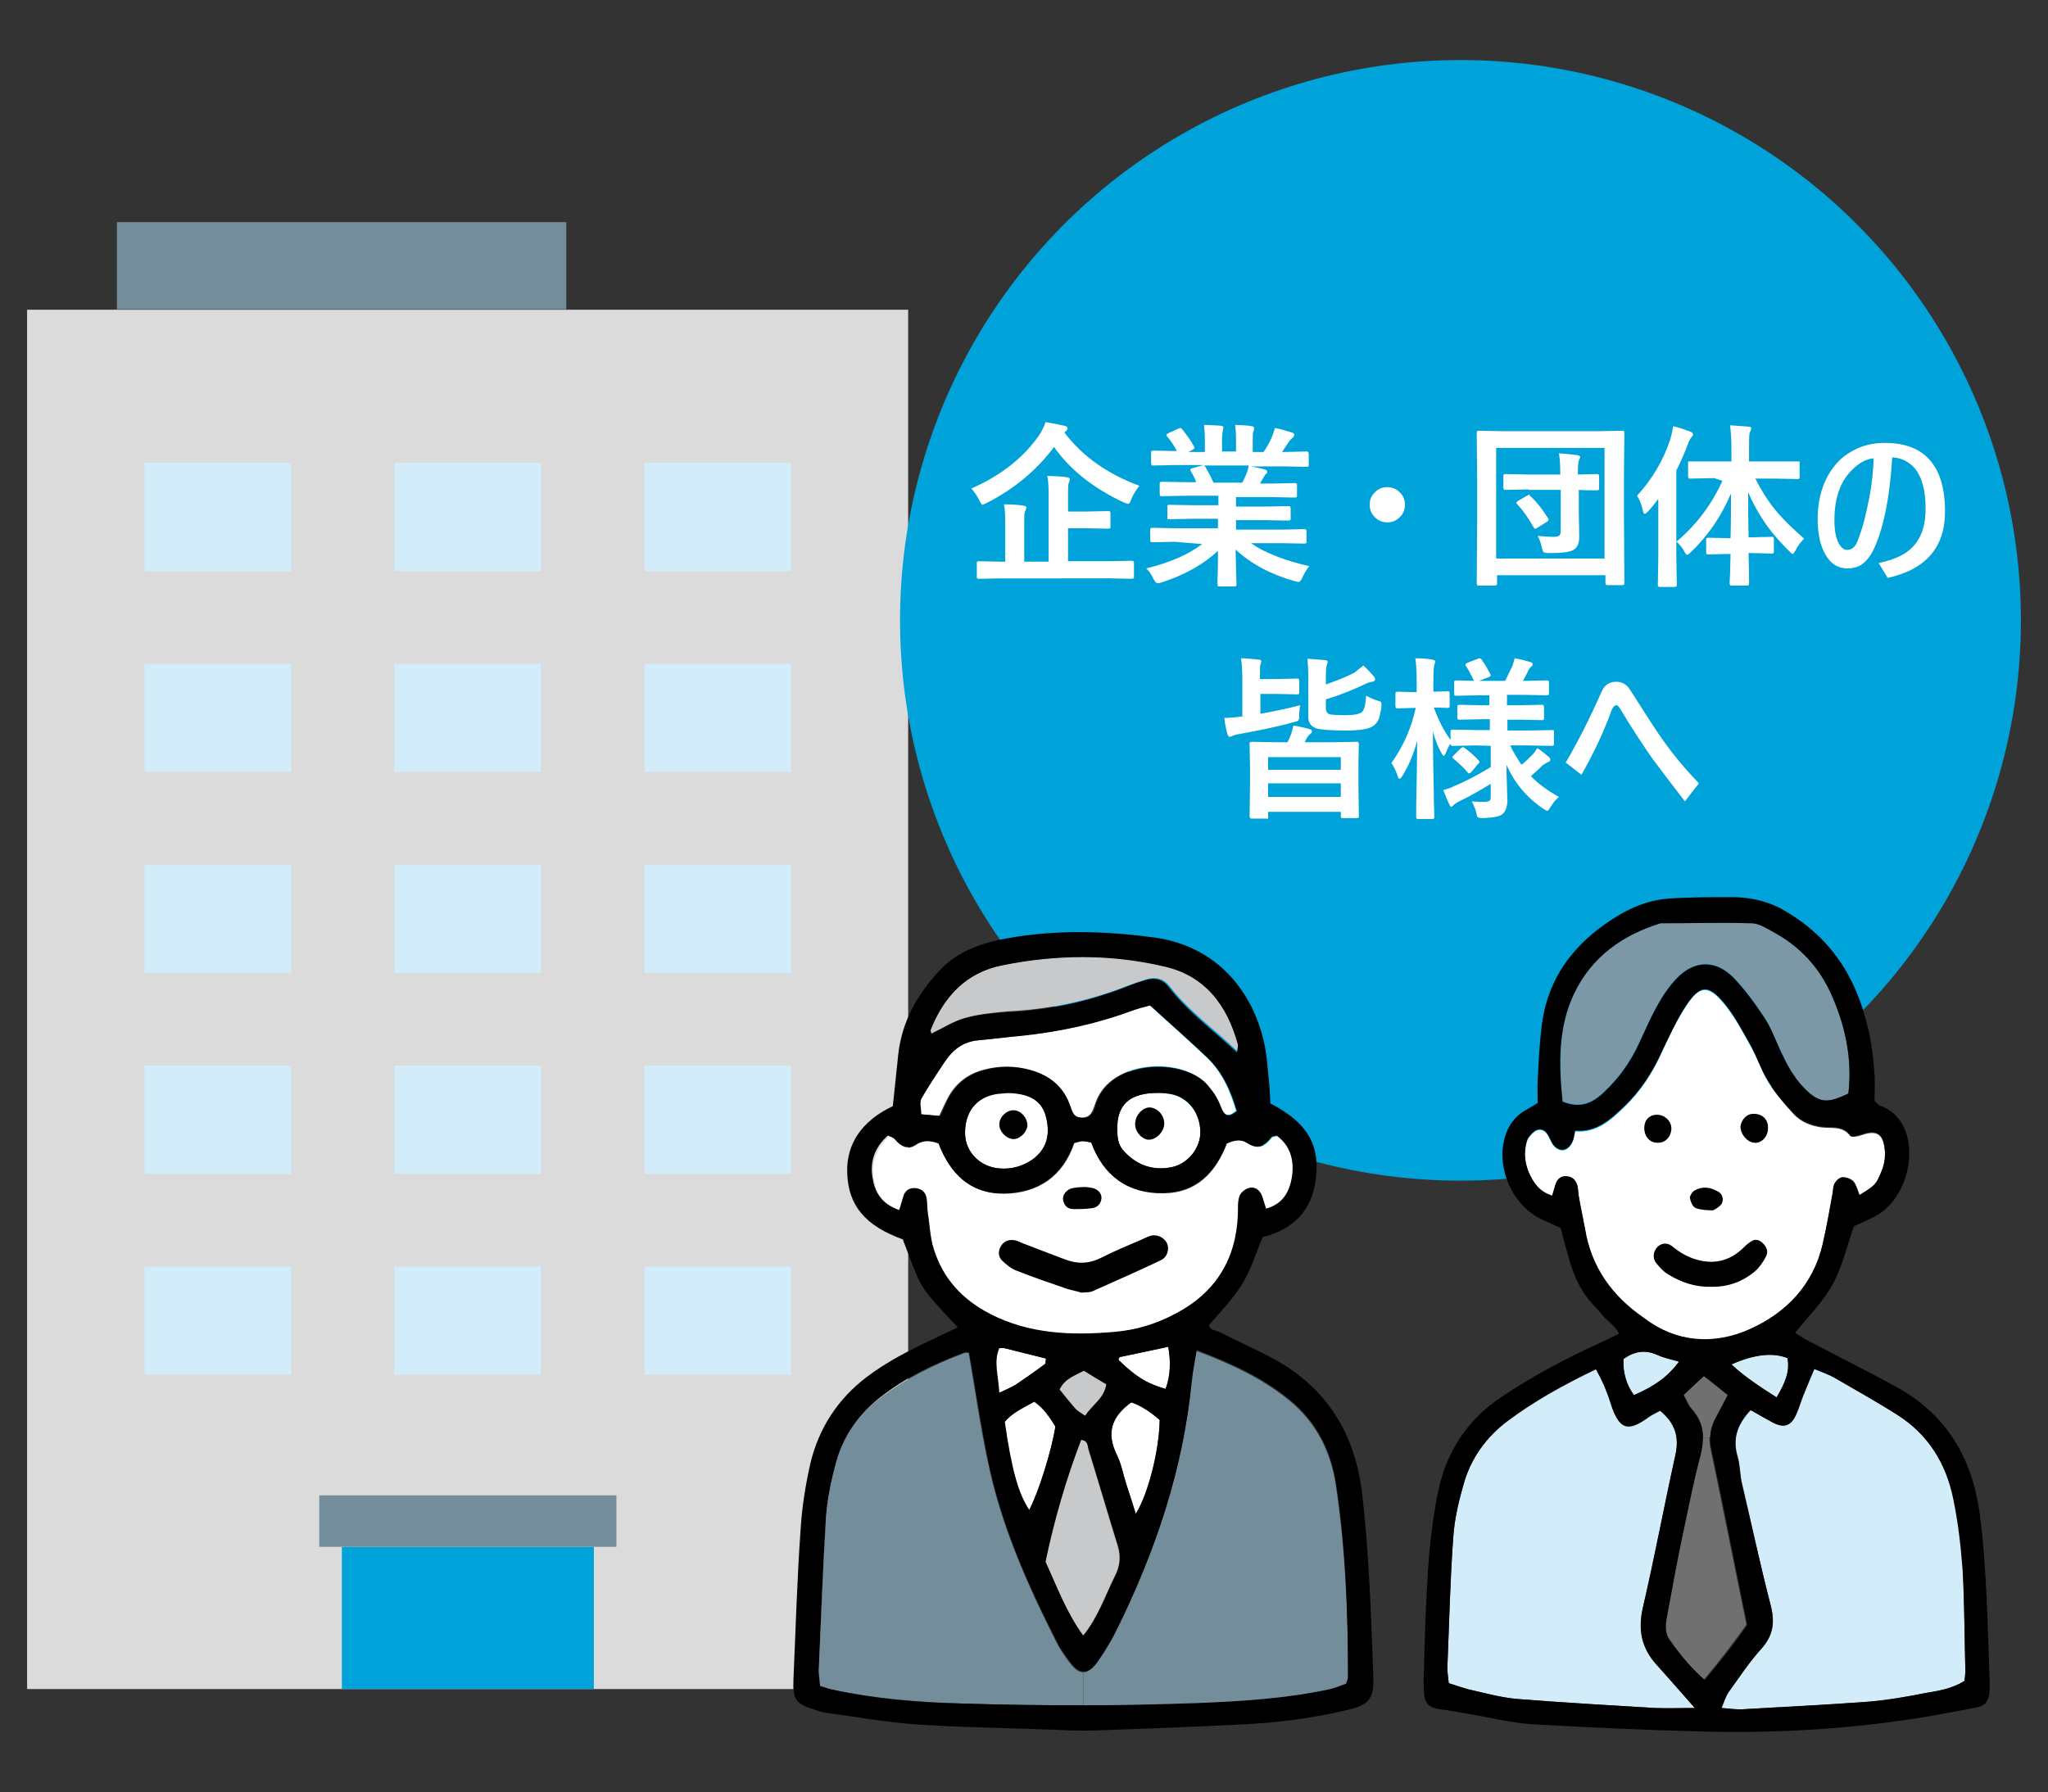 <?xml version="1.0" encoding="utf-8"?>
<!-- Generator: Adobe Illustrator 27.1.1, SVG Export Plug-In . SVG Version: 6.00 Build 0)  -->
<svg version="1.1" id="_レイヤー_2" xmlns="http://www.w3.org/2000/svg" xmlns:xlink="http://www.w3.org/1999/xlink" x="0px"
	 y="0px" viewBox="0 0 453.5 396.9" style="enable-background:new 0 0 453.5 396.9;" xml:space="preserve">
<rect x="0" y="0" width="453.5" height="396.9" fill="#333333" stroke="none"/>
<style type="text/css">
	.st0{fill:#DBDBDB;}
	.st1{fill:#00A3D9;}
	.st2{fill:#D2ECFA;}
	.st3{fill:#748D9B;}
	.st4{fill:#FFFFFF;}
	.st5{fill:#7C98A6;}
	.st6{fill:#717071;}
	.st7{fill:#C8C9CA;}
</style>
<g id="_レイヤー_2-2">
	<g>
		<g>
			<rect x="6" y="68.6" class="st0" width="195.1" height="305.5"/>
			<rect x="75.7" y="342.6" class="st1" width="55.8" height="31.5"/>
			<g>
				<rect x="32" y="191.5" class="st2" width="32.5" height="24"/>
				<rect x="87.3" y="191.5" class="st2" width="32.5" height="24"/>
				<rect x="142.7" y="191.5" class="st2" width="32.5" height="24"/>
				<rect x="32" y="236" class="st2" width="32.5" height="24"/>
				<rect x="87.3" y="236" class="st2" width="32.5" height="24"/>
				<rect x="142.7" y="236" class="st2" width="32.5" height="24"/>
				<rect x="32" y="102.5" class="st2" width="32.5" height="24"/>
				<rect x="87.3" y="102.5" class="st2" width="32.5" height="24"/>
				<rect x="142.7" y="102.5" class="st2" width="32.5" height="24"/>
				<rect x="32" y="147" class="st2" width="32.5" height="24"/>
				<rect x="87.3" y="147" class="st2" width="32.5" height="24"/>
				<rect x="142.7" y="147" class="st2" width="32.5" height="24"/>
				<rect x="32" y="280.5" class="st2" width="32.5" height="24"/>
				<rect x="87.3" y="280.5" class="st2" width="32.5" height="24"/>
				<rect x="142.7" y="280.5" class="st2" width="32.5" height="24"/>
			</g>
			<rect x="70.7" y="331.2" class="st3" width="65.8" height="11.4"/>
			<rect x="25.9" y="49.2" class="st3" width="99.5" height="19.3"/>
		</g>
		<g>
			<circle class="st1" cx="323.4" cy="137.4" r="124.1"/>
			<g>
				<path class="st4" d="M252.3,107.6c-0.8,1-1.4,2-1.8,3c-0.2,0.7-0.5,1-0.7,1c-0.1,0-0.4-0.1-0.9-0.3c-6.7-3.1-11.9-7.2-15.5-12.3
					c-3.8,5.1-8.8,9.3-14.9,12.4c-0.5,0.2-0.8,0.4-0.9,0.4c-0.2,0-0.4-0.3-0.7-0.9c-0.5-1-1.1-1.9-1.8-2.7c6.6-2.9,11.6-6.9,15-11.8
					c0.6-0.9,1.1-1.9,1.4-2.9c0.9,0.1,2.3,0.4,4.2,0.8c0.5,0.1,0.7,0.3,0.7,0.6c0,0.2-0.1,0.4-0.4,0.6l-0.3,0.3
					C239.7,101.1,245.3,105,252.3,107.6L252.3,107.6z M221.6,128.1l-4.9,0.1c-0.3,0-0.4-0.1-0.4-0.4v-3.1c0-0.3,0.1-0.4,0.4-0.4
					l4.9,0.1h1v-8.5c0-2-0.1-3.4-0.3-4.2c1.7,0,3.2,0.1,4.4,0.3c0.4,0.1,0.6,0.2,0.6,0.4c0,0.1-0.1,0.4-0.3,0.8
					c-0.2,0.4-0.2,1.3-0.2,2.8v8.4h5.4v-14.8c0-2-0.1-3.4-0.3-4.2c1.8,0.1,3.2,0.1,4.4,0.3c0.4,0.1,0.6,0.2,0.6,0.4
					c0,0.2-0.1,0.5-0.2,0.8c-0.2,0.3-0.2,1.2-0.2,2.8v3.6h3.9l5-0.1c0.2,0,0.3,0,0.4,0.1c0,0.1,0.1,0.2,0.1,0.4v3
					c0,0.2,0,0.3-0.1,0.3s-0.2,0.1-0.4,0.1l-5-0.1h-3.9v7.3h9.2l4.9-0.1c0.2,0,0.3,0,0.4,0.1c0,0.1,0.1,0.2,0.1,0.4v3.1
					c0,0.2-0.1,0.4-0.4,0.4l-4.9-0.1L221.6,128.1L221.6,128.1z"/>
				<path class="st4" d="M260.1,120l-4.9,0.1c-0.2,0-0.4,0-0.4-0.1c0-0.1-0.1-0.2-0.1-0.3v-2.3c0-0.2,0-0.3,0.1-0.4
					c0.1,0,0.2-0.1,0.4-0.1l4.9,0.1h9.6v-2.1h-5.5l-5.4,0.1c-0.2,0-0.3,0-0.3-0.1c0,0,0-0.2,0-0.4v-2.2c0-0.2,0-0.4,0.1-0.4
					c0,0,0.1-0.1,0.3-0.1l5.4,0.1h5.5v-2.1h-7.3l-5.2,0.1c-0.2,0-0.4,0-0.4-0.1c0,0-0.1-0.1-0.1-0.3v-2.3c0-0.2,0-0.3,0.1-0.4
					c0,0,0.2-0.1,0.4-0.1l5.2,0.1h2.4c-0.4-1-0.8-1.8-1.2-2.4c-0.1-0.2-0.1-0.3-0.1-0.4c0-0.1,0.1-0.2,0.4-0.3l2.5-0.7h-6.2
					l-4.9,0.1c-0.2,0-0.4,0-0.4-0.1c0-0.1-0.1-0.2-0.1-0.3v-2.4c0-0.2,0-0.4,0.1-0.4c0.1,0,0.2-0.1,0.4-0.1l4.9,0.1h0.3
					c-0.5-1-1.2-2.1-2.2-3.3c-0.1-0.1-0.1-0.2-0.1-0.3c0-0.1,0.1-0.2,0.5-0.4l2.2-1c0.2-0.1,0.3-0.1,0.4-0.1c0.1,0,0.2,0.1,0.4,0.3
					c1.1,1.4,2,2.6,2.6,3.8c0.1,0.1,0.1,0.2,0.1,0.3c0,0.1-0.1,0.2-0.4,0.4l-0.9,0.5h3.6v-2.6c0-1.5-0.1-2.7-0.2-3.4
					c1.6,0.1,2.8,0.1,3.8,0.2c0.3,0,0.5,0.2,0.5,0.3c0,0.1,0,0.3-0.1,0.7c-0.1,0.4-0.2,1.1-0.2,2.1v2.6h3.1v-2.5
					c0-1.6-0.1-2.7-0.2-3.4c1.6,0.1,2.9,0.1,3.7,0.3c0.3,0,0.5,0.2,0.5,0.4c0,0.1,0,0.3-0.1,0.6c-0.2,0.4-0.2,1.1-0.2,2.1v2.6h2.4
					c0.7-1,1.3-2.1,1.8-3.2c0.3-0.7,0.5-1.4,0.7-2.1c1.2,0.2,2.5,0.6,3.8,1c0.3,0.1,0.5,0.3,0.5,0.5c0,0.2-0.1,0.4-0.4,0.7
					c-0.2,0.2-0.5,0.4-0.7,0.7c-0.3,0.5-0.9,1.3-1.6,2.4h0.5l4.9-0.1c0.2,0,0.3,0,0.4,0.1c0,0.1,0.1,0.2,0.1,0.4v2.4
					c0,0.2,0,0.3-0.1,0.4s-0.2,0.1-0.3,0.1l-4.9-0.1H277c1.1,0.2,2.1,0.4,3.1,0.7c0.3,0.1,0.5,0.2,0.5,0.5c0,0.2-0.1,0.4-0.4,0.6
					c-0.1,0.1-0.2,0.3-0.5,0.8l-0.7,1.2h2.5l5.2-0.1c0.2,0,0.3,0,0.4,0.1s0.1,0.2,0.1,0.4v2.3c0,0.2-0.1,0.4-0.4,0.4l-5.2-0.1h-7.9
					v2.1h6.2l5.4-0.1c0.2,0,0.3,0,0.4,0.1c0,0.1,0.1,0.2,0.1,0.4v2.2c0,0.2,0,0.3-0.1,0.4c0,0-0.2,0.1-0.4,0.1l-5.4-0.1h-6.2v2.1
					h10.2l4.9-0.1c0.2,0,0.3,0,0.4,0.1c0,0.1,0.1,0.2,0.1,0.4v2.3c0,0.2,0,0.3-0.1,0.3c0,0-0.2,0.1-0.4,0.1l-4.9-0.1h-6.9
					c3,2.1,7.3,3.8,12.9,5.1c-0.6,0.8-1.1,1.6-1.5,2.5c-0.3,0.7-0.6,1-0.9,1c-0.1,0-0.4-0.1-0.9-0.2c-5.2-1.5-9.6-3.8-13-7l0.2,7.7
					c0,0.2,0,0.3-0.1,0.4c0,0-0.2,0.1-0.3,0.1H270c-0.3,0-0.4-0.1-0.4-0.4c0-0.1,0-0.5,0-1.2c0.1-2.1,0.1-4.2,0.1-6.3
					c-3.1,2.9-7.2,5.3-12.5,7c-0.4,0.1-0.7,0.2-0.9,0.2c-0.2,0-0.5-0.3-0.9-1c-0.5-1.1-1-1.8-1.6-2.3c5.3-1.3,9.4-3.1,12.4-5.4
					L260.1,120L260.1,120z M276.1,104.7c0.1-0.3,0.3-0.8,0.4-1.6h-9.9c0.1,0,0.2,0.1,0.3,0.3c0.7,1.2,1.3,2.3,1.8,3.5h6.4
					C275.4,106.3,275.8,105.5,276.1,104.7L276.1,104.7z"/>
				<path class="st4" d="M307.2,107.9c1.1,0,2.1,0.4,2.9,1.3c0.7,0.7,1,1.6,1,2.6c0,1.1-0.4,2.1-1.3,2.9c-0.8,0.7-1.6,1-2.6,1
					c-1.1,0-2.1-0.4-2.9-1.3c-0.7-0.8-1-1.6-1-2.6c0-1.2,0.4-2.1,1.3-2.9C305.3,108.2,306.2,107.9,307.2,107.9L307.2,107.9z"/>
				<path class="st4" d="M330.9,129.7h-3.4c-0.2,0-0.3,0-0.4-0.1c0,0-0.1-0.2-0.1-0.4l0.1-14.9v-7.7l-0.1-10.7c0-0.2,0-0.3,0.1-0.4
					s0.2-0.1,0.4-0.1l5.2,0.1H354l5.2-0.1c0.2,0,0.3,0,0.4,0.1c0,0.1,0.1,0.2,0.1,0.4l-0.1,9.3v9l0.1,14.9c0,0.2,0,0.3-0.1,0.4
					c0,0-0.2,0.1-0.3,0.1h-3.3c-0.2,0-0.3,0-0.4-0.1c0,0-0.1-0.2-0.1-0.3v-1.8h-24v1.8c0,0.2,0,0.3-0.1,0.4
					C331.2,129.6,331.1,129.7,330.9,129.7L330.9,129.7z M331.3,99.2v24.5h24V99.2H331.3z M338.5,108.4l-5.1,0.1
					c-0.2,0-0.3,0-0.4-0.1c0-0.1-0.1-0.2-0.1-0.3v-2.6c0-0.2,0-0.3,0.1-0.4c0,0,0.1-0.1,0.3-0.1l5.1,0.1h7.1v-0.3
					c0-1.9-0.1-3.3-0.3-4.4c1.2,0.1,2.6,0.2,4,0.4c0.4,0.1,0.7,0.2,0.7,0.4c0,0.2-0.1,0.4-0.3,0.8c-0.1,0.4-0.2,1.2-0.2,2.6v0.5
					l4.2-0.1c0.2,0,0.3,0,0.4,0.1c0,0.1,0.1,0.2,0.1,0.4v2.6c0,0.2,0,0.3-0.1,0.4c0,0-0.1,0.1-0.3,0.1c0,0-0.2,0-0.5,0
					c-1.1,0-2.3,0-3.6-0.1v4.9l0.1,5.5c0,1.4-0.4,2.4-1.3,2.9c-0.8,0.5-2.6,0.7-5.4,0.7c-0.7,0-1-0.1-1.2-0.2
					c-0.1-0.1-0.2-0.4-0.4-1c-0.2-1.1-0.5-1.9-0.9-2.6c1.2,0.1,2.4,0.2,3.6,0.2c0.6,0,1-0.1,1.2-0.3c0.2-0.2,0.3-0.5,0.3-0.9v-9.2
					H338.5L338.5,108.4z M338.9,109.9c1.3,1.2,2.6,2.8,3.9,4.9c0.1,0.1,0.1,0.2,0.1,0.3c0,0.2-0.1,0.3-0.4,0.5l-2.1,1.3
					c-0.2,0.2-0.4,0.2-0.5,0.2s-0.2-0.1-0.3-0.3c-1.1-2-2.3-3.7-3.7-5.2c-0.1-0.1-0.1-0.2-0.1-0.3c0-0.1,0.1-0.2,0.4-0.4l2.1-1.2
					c0.2-0.1,0.4-0.2,0.5-0.2C338.6,109.7,338.7,109.8,338.9,109.9L338.9,109.9z"/>
				<path class="st4" d="M379.6,105.9l-5.3,0.1c-0.2,0-0.3,0-0.4-0.1c0-0.1-0.1-0.2-0.1-0.3v-3c0-0.2,0-0.4,0.1-0.4c0,0,0.1,0,0.3,0
					l5.3,0h3.9v-2.5c0-2.1-0.1-4-0.3-5.5c1.6,0.1,3,0.2,4.1,0.3c0.4,0,0.6,0.1,0.6,0.4c0,0.1-0.1,0.4-0.3,0.8
					c-0.2,0.4-0.2,1.7-0.2,3.9v2.6h5.5l5.4,0c0.2,0,0.3,0,0.3,0.1c0,0.1,0,0.2,0,0.4v3c0,0.3-0.1,0.4-0.4,0.4l-5.4-0.1h-4
					c1.4,2.8,3,5.3,4.8,7.4c1.6,1.9,3.6,3.8,6,5.9c-0.8,0.8-1.5,1.7-1.9,2.6c-0.3,0.5-0.5,0.8-0.6,0.8c-0.1,0-0.4-0.2-0.8-0.6
					c-2.3-2.3-4.2-4.5-5.7-6.8c-1.2-1.8-2.4-3.9-3.4-6.3c0,2.6,0,5.9,0.1,10h0.9l4.2-0.1c0.2,0,0.3,0,0.4,0.1c0,0.1,0.1,0.2,0.1,0.3
					v2.8c0,0.2,0,0.3-0.1,0.4c0,0.1-0.2,0.1-0.4,0.1l-4.2-0.1h-0.9c0,1.5,0.1,3.1,0.1,4.8c0,1.2,0,1.8,0,1.9c0,0.2,0,0.3-0.1,0.4
					c0,0-0.2,0.1-0.4,0.1h-3.3c-0.2,0-0.4,0-0.4-0.1c0-0.1-0.1-0.2-0.1-0.3c0-0.1,0-0.9,0.1-2.3c0-1.6,0.1-3,0.1-4.3h-0.7l-4.2,0.1
					c-0.2,0-0.3,0-0.4-0.1c0-0.1-0.1-0.2-0.1-0.4v-2.8c0-0.2,0-0.3,0.1-0.3c0,0,0.2-0.1,0.4-0.1l4.2,0.1h0.7c0.1-3,0.1-6.3,0.1-9.9
					c-2.2,5.2-5.2,9.5-8.9,13c-0.4,0.4-0.7,0.6-0.8,0.6c-0.1,0-0.4-0.2-0.6-0.7c-0.4-0.8-1-1.5-1.8-2.3v3.7l0.1,5.9
					c0,0.2,0,0.3-0.1,0.4c0,0-0.2,0.1-0.4,0.1h-3.3c-0.2,0-0.4-0.1-0.4-0.4l0.1-5.9v-8.8c0-1.9,0-3.3,0-4.4c-1,1.3-1.7,2.2-2.3,2.8
					c-0.3,0.3-0.5,0.5-0.7,0.5c-0.2,0-0.3-0.2-0.4-0.7c-0.3-1.3-0.7-2.4-1.3-3.3c3.4-3.7,5.9-8,7.4-12.6c0.3-1.1,0.5-2.1,0.6-2.8
					c1.4,0.3,2.7,0.8,3.8,1.2c0.4,0.2,0.6,0.4,0.6,0.6c0,0.2-0.1,0.4-0.4,0.7c-0.2,0.2-0.5,0.8-0.8,1.6c-0.8,2.2-1.7,4.1-2.5,5.7
					v15.8c4.4-3.7,7.8-8.2,10.2-13.5L379.6,105.9L379.6,105.9z"/>
				<path class="st4" d="M419,101.3c-0.5,8.5-1.8,15.1-3.8,19.7c-0.8,1.9-1.8,3.2-2.9,4c-0.9,0.6-2,0.9-3.2,0.9
					c-2.1,0-3.7-1-4.9-3.1c-1.1-1.9-1.7-4.5-1.7-7.8c0-5.2,1.5-9.4,4.4-12.6c1.3-1.4,3-2.5,4.9-3.3c1.8-0.7,3.6-1,5.6-1
					c8.8,0,13.3,5.1,13.3,15.2c0,7.9-4.2,12.8-12.7,14.7l-2-3.3c4-0.8,6.8-2.3,8.4-4.6c1.3-1.8,2-4.3,2-7.4c0-4.1-0.8-7.1-2.5-9.1
					C422.6,102.2,421,101.4,419,101.3L419,101.3z M414.9,101.5c-2.1,0.2-4,1.5-5.8,3.7c-1.9,2.4-2.9,5.8-2.9,9.9
					c0,2.3,0.3,4.1,1,5.3c0.5,0.9,1.1,1.4,1.8,1.4c0.6,0,1.1-0.2,1.5-0.6s0.8-1.1,1.1-2.1c0.9-2.3,1.6-5.2,2.3-8.7
					C414.5,107.3,414.8,104.4,414.9,101.5L414.9,101.5z"/>
				<path class="st4" d="M287.9,156.2c-0.1,0.6-0.2,1.2-0.2,2.1v0.5c0,0.4-0.1,0.6-0.2,0.8c-0.1,0.1-0.4,0.2-0.9,0.3
					c-3.8,1.1-7.9,1.9-12.3,2.7c-0.7,0.1-1.2,0.3-1.4,0.4c-0.2,0.1-0.5,0.2-0.6,0.2c-0.2,0-0.4-0.2-0.5-0.6
					c-0.2-0.7-0.5-1.9-0.7-3.6c1.1,0,2.4-0.1,3.7-0.3l0.3,0v-8.1c0-1.9-0.1-3.5-0.3-4.8c0.9,0,2.2,0.1,4,0.3c0.4,0,0.5,0.2,0.5,0.4
					c0,0.1-0.1,0.4-0.2,0.7c-0.1,0.2-0.1,1.1-0.1,2.8v0.4h3.8l4.4-0.1c0.2,0,0.3,0,0.4,0.1c0,0.1,0.1,0.2,0.1,0.3v2.6
					c0,0.2,0,0.3-0.1,0.4c0,0-0.1,0.1-0.3,0.1l-4.4-0.1h-3.8v4.4C281.3,157.7,284.4,157.1,287.9,156.2L287.9,156.2z M280.3,181.3
					h-3.1c-0.2,0-0.3,0-0.4-0.1c0-0.1-0.1-0.2-0.1-0.4l0.1-7.3v-3.7l-0.1-5c0-0.2,0-0.4,0.1-0.4c0,0,0.2-0.1,0.4-0.1l5.4,0.1h2.5
					c0.3-0.6,0.5-1,0.6-1.3c0.3-0.7,0.5-1.5,0.7-2.4c1.8,0.3,3,0.6,3.6,0.8c0.3,0.1,0.5,0.2,0.5,0.5c0,0.2-0.1,0.4-0.4,0.6
					c-0.2,0.1-0.4,0.4-0.7,0.8l-0.5,1h6.1l5.4-0.1c0.2,0,0.3,0,0.4,0.1c0,0.1,0.1,0.2,0.1,0.4l-0.1,4.5v4.2l0.1,7.3
					c0,0.3-0.1,0.4-0.4,0.4h-3.2c-0.3,0-0.4-0.1-0.4-0.4v-1h-16.1v1.2c0,0.2,0,0.3-0.1,0.4C280.6,181.3,280.5,181.3,280.3,181.3
					L280.3,181.3z M280.8,167.7v2.8h16.1v-2.8H280.8z M280.8,176.5h16.1v-3h-16.1V176.5z M301.9,147.4c0.9,0.8,1.6,1.6,2.3,2.4
					c0.2,0.2,0.3,0.5,0.3,0.7c0,0.2-0.2,0.4-0.6,0.5c-0.4,0-1,0.2-1.8,0.6c-3,1.4-5.8,2.5-8.5,3.3v2c0,0.7,0.3,1.1,0.8,1.3
					c0.4,0.1,1.6,0.2,3.5,0.2s3.1-0.2,3.7-0.7c0.5-0.5,0.8-1.6,0.9-3.6c0.8,0.4,1.6,0.8,2.6,1.1c0.4,0.1,0.6,0.2,0.7,0.3
					c0.1,0.1,0.1,0.2,0.1,0.5c0,0.1,0,0.3,0,0.6c-0.2,1.2-0.4,2.2-0.7,2.9c-0.3,0.6-0.7,1-1.3,1.4c-0.9,0.6-2.9,0.9-6,0.9
					c-3.4,0-5.6-0.2-6.5-0.5c-1.1-0.4-1.7-1.3-1.7-2.5v-9.1c0-1.6-0.1-2.9-0.2-3.8c1.5,0.1,2.8,0.2,3.8,0.3c0.5,0,0.7,0.2,0.7,0.4
					c0,0.2-0.1,0.4-0.2,0.7c-0.1,0.3-0.2,1-0.2,2.2v2.1c2.5-0.9,4.6-1.7,6.3-2.6C300.6,148.4,301.3,147.9,301.9,147.4L301.9,147.4z"
					/>
				<path class="st4" d="M327,165.1l-5.3,0.1c-0.2,0-0.3,0-0.4-0.1c0-0.1-0.1-0.2-0.1-0.3v-0.1c-0.5,0.7-0.8,1.4-1,2
					c-0.2,0.5-0.4,0.7-0.5,0.7s-0.3-0.2-0.5-0.6c-0.8-1.4-1.4-2.9-1.9-4.8c0,4.4,0.1,8.9,0.2,13.7c0,1.1,0,2.4,0.1,4
					c0,0.7,0,1.1,0,1.2c0,0.2,0,0.3-0.1,0.4c0,0-0.1,0.1-0.3,0.1h-3.1c-0.2,0-0.3,0-0.4-0.1c0,0-0.1-0.1-0.1-0.3c0,0,0-0.9,0-2.7
					c0.1-5.1,0.2-9.9,0.2-14.2c-0.8,3-1.9,5.6-3.3,7.8c-0.2,0.4-0.5,0.6-0.6,0.6s-0.3-0.2-0.4-0.6c-0.4-1.2-0.9-2.2-1.4-2.9
					c2.6-3.6,4.4-7.7,5.4-12.2h-0.4l-3.6,0.1c-0.2,0-0.3,0-0.4-0.1c0-0.1-0.1-0.2-0.1-0.4v-2.7c0-0.2,0-0.4,0.1-0.4
					c0,0,0.2-0.1,0.4-0.1l3.6,0.1h0.6V151c0-2.3-0.1-4-0.3-5.2c1.4,0,2.7,0.1,3.8,0.3c0.4,0.1,0.6,0.2,0.6,0.4
					c0,0.2-0.1,0.5-0.2,0.8c-0.1,0.4-0.2,1.6-0.2,3.6v2.3l3.2-0.1c0.2,0,0.3,0,0.3,0.1c0,0.1,0.1,0.2,0.1,0.4v2.7
					c0,0.2,0,0.4-0.1,0.4c0,0-0.2,0.1-0.3,0.1l-3.1-0.1c1,2.8,2.2,5.1,3.7,7.2v-1.8c0-0.2,0-0.3,0.1-0.4s0.2-0.1,0.4-0.1l5.3,0.1
					h2.9v-2.4h-1.8l-4.9,0.1c-0.2,0-0.3,0-0.4-0.1c0-0.1-0.1-0.2-0.1-0.3v-2.4c0-0.2,0-0.4,0.1-0.4c0,0,0.2-0.1,0.3-0.1l4.9,0.1h1.8
					V154h-2.3l-5.1,0.1c-0.3,0-0.4-0.1-0.4-0.4v-2.5c0-0.2,0-0.3,0.1-0.4s0.2-0.1,0.3-0.1l4,0.1c-0.6-1.2-1.1-2.3-1.8-3.3
					c-0.1-0.1-0.1-0.2-0.1-0.3c0-0.1,0.1-0.2,0.4-0.4l2.4-0.9c0.2-0.1,0.3-0.1,0.4-0.1c0.1,0,0.2,0.1,0.4,0.3c0.7,1,1.3,2,1.9,3.2
					c0.1,0.1,0.1,0.2,0.1,0.3c0,0.1-0.1,0.2-0.5,0.4l-2.1,0.8h5.8c0.7-1.4,1.2-2.5,1.6-3.3c0.2-0.5,0.3-1,0.5-1.7
					c1.2,0.2,2.4,0.5,3.4,0.8c0.4,0.1,0.6,0.3,0.6,0.5c0,0.2-0.1,0.4-0.4,0.6c-0.2,0.2-0.4,0.4-0.5,0.7c-0.5,1-0.9,1.8-1.3,2.4h0.2
					l5.1-0.1c0.2,0,0.4,0,0.4,0.1c0,0.1,0.1,0.2,0.1,0.3v2.5c0,0.2,0,0.3-0.1,0.3c0,0-0.2,0.1-0.4,0.1l-5.1-0.1h-3.7v2.3h2.8
					l4.9-0.1c0.2,0,0.3,0,0.4,0.1c0,0.1,0.1,0.2,0.1,0.4v2.4c0,0.2,0,0.3-0.1,0.4s-0.2,0.1-0.3,0.1l-4.9-0.1h-2.8v2.4h4.7l5.2-0.1
					c0.2,0,0.4,0,0.4,0.1c0,0,0,0.1,0,0.3v2.6c0,0.2,0,0.3-0.1,0.4s-0.2,0.1-0.4,0.1l-5.2-0.1h-4c0.7,1.5,1.6,2.9,2.5,4.3
					c0.8-0.6,1.6-1.4,2.5-2.3c0.4-0.4,0.7-0.9,1-1.4c1,0.6,1.8,1.3,2.5,1.9c0.3,0.2,0.4,0.5,0.4,0.7c0,0.2-0.2,0.4-0.5,0.5
					c-0.3,0.1-0.7,0.4-1.2,0.7c-1,1-1.9,1.8-2.6,2.4c1.6,1.7,3.7,3.2,6.2,4.6c-0.8,0.7-1.4,1.5-1.9,2.3c-0.3,0.5-0.5,0.8-0.7,0.8
					c-0.1,0-0.4-0.2-0.9-0.5c-3.7-2.5-6.4-5.8-8.1-9.7c0,1.1,0,2.7,0.1,4.7c0,1.4,0.1,2.4,0.1,3c0,1.6-0.4,2.7-1.2,3.3
					c-0.7,0.5-2.1,0.7-4.2,0.8c-0.7,0-1-0.1-1.2-0.2c-0.1-0.1-0.2-0.4-0.3-1c-0.2-0.9-0.6-1.7-1-2.5c1.1,0.1,2,0.1,2.8,0.1
					c0.6,0,1-0.1,1.2-0.3c0.2-0.2,0.2-0.5,0.2-1v-2.7c-2.4,1.5-4.7,2.8-7,3.9c-0.6,0.3-1,0.6-1.2,0.8c-0.2,0.2-0.4,0.4-0.5,0.4
					c-0.1,0-0.3-0.1-0.4-0.4c-0.5-1-0.9-2.1-1.4-3.3c1-0.3,1.7-0.5,2.2-0.8c2.7-1.1,5.5-2.6,8.3-4.3v-4.7L327,165.1L327,165.1z
					 M321.8,168c-0.1-0.1-0.2-0.2-0.2-0.3s0.1-0.2,0.3-0.4l1.5-1.5c0.2-0.2,0.4-0.3,0.5-0.3c0.1,0,0.2,0,0.3,0.1
					c1.2,0.8,2.3,1.8,3.3,2.9c0.1,0.1,0.1,0.2,0.1,0.3c0,0.1-0.1,0.2-0.3,0.4l-1.5,1.8c-0.2,0.2-0.4,0.3-0.5,0.3
					c-0.1,0-0.2-0.1-0.3-0.2C324.1,170,323,169,321.8,168L321.8,168z"/>
				<path class="st4" d="M350.2,171.6l-3.5-2.7c2.6-4.4,5.3-9.7,8-15.8c0.6-1.4,1.7-2.1,3.2-2.1c1.3,0,2.3,0.6,3,1.7
					c3.7,5.8,6.2,9.7,7.6,11.6c2.3,3.2,4.9,6.3,7.7,9.2l-3.1,4c-3.7-4.8-6.2-8.1-7.5-9.9c-2.2-3.2-4.5-6.7-6.7-10.4
					c-0.4-0.7-0.7-1-1-1c-0.4,0-0.7,0.4-1,1C355.2,162,352.9,166.8,350.2,171.6L350.2,171.6z"/>
			</g>
		</g>
		<g>
			<g>
				<g>
					<path class="st4" d="M416.6,259.7c-1.1,2.6-1.2,2.8-4.8,5c-0.4-1-0.7-2.2-1.3-3c-0.5-0.6-1.6-1-2.4-1c-0.6,0-1.4,0.6-1.7,1.2
						c-0.4,0.6-0.4,1.5-0.5,2.2c-0.7,3.8-1.4,7.5-2.2,11.3c-2.1,9.2-8.2,15.4-16.3,19c-7.9,3.5-16.1,2.9-23.5-2.3
						c-7-4.9-11.5-11.2-12.9-19.6c-0.4-2.5-0.9-4.9-1.4-7.4c-0.1-0.8-0.1-1.5-0.3-2.3c-0.3-1.2-1-2.1-2.4-2.1
						c-1.4-0.1-2.1,0.7-2.5,1.9c-0.2,0.7-0.4,1.4-0.7,2.4c-2.7-0.9-4-2.7-5-4.8c-1.1-2.4-1.4-4.8-0.6-7.3c0.3-0.9,1-1.7,1.7-2.2
						c0.8-0.6,1.9-0.6,2.6,0.3c0.6,0.7,0.9,1.7,1.4,2.5c1.4,1.9,3.4,1.7,4.4-0.5c0.3-0.7,0.4-1.4,0.6-2.4c4.9,0.4,8-2.6,11-5.5
						c3.5-3.4,6.1-7.4,8.1-11.8c1.5-3.3,3-6.6,5-9.7c3.4-5.6,5.4-5.7,9.4-0.6c2.1,2.7,3.7,5.8,5.4,8.8c1.4,2.5,2.3,5.3,3.8,7.8
						c1.6,2.6,3.6,4.9,5.7,7.2c1.6,1.7,3.8,2.6,6.1,2.9c2.2,0.3,4.7-0.4,6.4,1.9c0.3,0.4,1.8,0.1,2.6-0.2c2.9-1,4.4-0.4,4.9,2.3
						C417.7,255.7,417.4,257.7,416.6,259.7L416.6,259.7z"/>
					<path class="st5" d="M405.4,220c3.3,7.1,4.8,14.5,3.9,22.2c-4.8,2.4-6.6,2.1-9.8-1.2c-2.3-2.4-3.8-5.3-5.2-8.2
						c-1.2-2.6-2.2-5.4-3.8-7.8c-2-3-4.2-6-6.7-8.6c-4-4-8.7-3.8-12.6,0.3c-1.7,1.8-3.1,3.9-4.3,6.1c-1.5,2.7-2.6,5.5-4,8.3
						c-1.9,4-4.4,7.6-7.7,10.7c-2.6,2.4-5.3,3.7-9.2,2.1c-0.7-8.1-1-16.3,2.6-24c3.9-8.1,10.7-12.9,19.1-15.5c6.7,0,13.4-0.2,20.1,0
						c1.6,0.1,3.2,1.1,4.8,1.9C398.4,209.5,402.7,214,405.4,220L405.4,220z"/>
					<path class="st2" d="M395.8,300.8c0.6,2.9-0.5,5.5-2.4,8.7c-3.7-2.3-7-4.5-10-7.3C388.4,299.9,392.5,299.5,395.8,300.8
						L395.8,300.8z"/>
					<path class="st2" d="M371.8,301.6c-2.4,3.2-5.3,5.4-10,7.4c-1.7-2.4-2.4-5-2.3-8c2.4-1.8,4.8-2.1,7.5-0.9
						C368.5,300.8,370.2,301.1,371.8,301.6z"/>
					<path class="st2" d="M366.9,368.8c2.6,2.8,5.1,5.7,8.4,9.5c-3.5,0-6.1,0.1-8.8,0c-10.2-0.6-20.3-1.2-30.5-2
						c-3.6-0.3-7.2-1.3-10.7-2.1c-1.5-0.3-2.9-0.9-4.5-1.4c-0.1-1.3-0.4-2.4-0.3-3.5c0.4-9.6,0.6-19.2,1.3-28.8
						c0.3-4,1.2-8,2.3-11.8c1.6-5.7,5-10.4,9.7-13.9c6-4.5,12.5-8.1,19.6-11.5c0.7,1.3,1.3,2.5,1.8,3.6c0.5,1.2,1,2.5,1.4,3.8
						c2,6.5,4.2,6.3,8.5,3.2c0.7-0.5,1.6-0.9,2.5-1.4c3.3,2.7,4.3,5.8,3.4,9.8c-2.5,11.3-4.6,22.6-7.2,33.8
						C362.6,361,363.5,365.1,366.9,368.8L366.9,368.8z"/>
					<path class="st2" d="M435.2,369.8c0,0.8-0.1,1.5-0.2,2.5c-2.6,1.7-5.7,2.2-8.7,2.7c-4.1,0.8-8.3,1.5-12.5,1.9
						c-9.4,0.7-18.8,1.1-28.2,1.7c-1.3,0.1-2.6-0.1-4.4-0.3c0.6-1.4,0.9-2.5,1.5-3.4c2.3-3.3,4.6-6.7,7.3-9.7c2.8-3.1,3.1-6.1,2-10
						c-2.3-8.9-4.2-17.9-6.3-26.9c-0.4-1.9-0.4-3.9-0.9-5.7c-1.2-3.9-0.1-7.1,2.9-10.3c1.6,0.9,3.2,1.9,4.8,2.7
						c2.6,1.4,4.2,0.9,5.4-2c0.5-1.2,0.9-2.5,1.4-3.8c0.8-2,1.6-3.9,2.5-6c1.6,0.7,3.1,1.1,4.4,1.9c4.6,2.7,9.3,5.4,13.9,8.2
						c6.9,4.4,10.9,10.8,12.5,18.6c1.1,5.2,1.8,10.6,2.1,16C435,355.1,435,362.5,435.2,369.8L435.2,369.8z"/>
					<path class="st6" d="M377.1,318.4c0-2.3-0.7-4.4-2.5-6.4c-0.7-0.8-1.1-2-1.8-3.1c2-1.9,3.5-3.3,4.5-4.2
						c1.6,1.2,3.3,2.6,5.3,4.2c-0.9,1.7-1.8,3.4-2.7,5.1c-0.8,1.4-1.2,2.9-1.2,4.4L377.1,318.4L377.1,318.4z"/>
					<path class="st6" d="M376.5,322.2c0.4-1.3,0.5-2.6,0.5-3.8l1.5,0c0,0.7,0.1,1.4,0.2,2.2c2.7,12.8,5.2,25.6,8,39.2
						c-2.6,3.7-5.8,7.9-9.4,12.2c-3.1-2.7-5.5-5.7-7.7-8.8c-1.4-1.9-0.9-4.1-0.5-6.1c1.1-6,2.3-12.1,3.5-18.1
						C373.9,333.4,375.1,327.7,376.5,322.2L376.5,322.2z"/>
					<path d="M377.1,318.4c0,1.2-0.2,2.5-0.5,3.8c-1.5,5.6-2.6,11.2-3.8,16.9c-1.3,6-2.4,12.1-3.5,18.1c-0.4,2-0.9,4.2,0.5,6.1
						c2.2,3.1,4.6,6.1,7.7,8.8c3.6-4.3,6.9-8.5,9.4-12.2c-2.8-13.6-5.3-26.5-8-39.2c-0.2-0.8-0.2-1.5-0.2-2.2c0-1.5,0.5-3,1.2-4.4
						c0.9-1.7,1.8-3.4,2.7-5.1c-2-1.6-3.7-3-5.3-4.2c-1,0.9-2.5,2.3-4.5,4.2c0.6,1.1,1,2.3,1.8,3.1
						C376.3,314,377.1,316.1,377.1,318.4L377.1,318.4z M367,300.1c-2.7-1.2-5.1-0.8-7.5,0.9c-0.2,3,0.6,5.6,2.3,8
						c4.7-2,7.6-4.2,10-7.4C370.2,301.1,368.5,300.8,367,300.1z M324.1,328.7c-1.1,3.9-2.1,7.9-2.3,11.8c-0.7,9.6-0.9,19.2-1.3,28.8
						c0,1.1,0.2,2.2,0.3,3.5c1.6,0.5,3.1,1,4.5,1.4c3.6,0.8,7.1,1.8,10.7,2.1c10.1,0.8,20.3,1.4,30.5,2c2.6,0.1,5.3,0,8.8,0
						c-3.3-3.7-5.8-6.6-8.4-9.5c-3.4-3.7-4.2-7.8-3.1-12.8c2.6-11.2,4.7-22.5,7.2-33.8c0.9-4-0.1-7.1-3.4-9.8
						c-0.9,0.5-1.7,0.8-2.5,1.4c-4.3,3.1-6.5,3.3-8.5-3.2c-0.4-1.3-0.9-2.5-1.4-3.8c-0.5-1.2-1.1-2.3-1.8-3.6
						c-7,3.4-13.6,7-19.6,11.5C329.1,318.3,325.7,323,324.1,328.7L324.1,328.7z M387.3,294.5c8.1-3.6,14.2-9.8,16.3-19
						c0.9-3.8,1.5-7.5,2.2-11.3c0.1-0.8,0.1-1.6,0.5-2.2c0.4-0.6,1.1-1.2,1.7-1.2c0.8,0,1.9,0.4,2.4,1c0.7,0.8,0.9,1.9,1.3,2.9
						c3.6-2.2,3.7-2.4,4.8-5c0.9-2,1.1-4.1,0.7-6.2c-0.5-2.7-2-3.3-4.9-2.3c-0.8,0.3-2.4,0.6-2.6,0.2c-1.7-2.3-4.2-1.6-6.4-1.9
						c-2.4-0.4-4.5-1.2-6.1-2.9c-2.1-2.2-4.1-4.6-5.7-7.2c-1.5-2.4-2.4-5.2-3.8-7.8c-1.7-3-3.3-6.1-5.4-8.8c-4-5.1-5.9-4.9-9.4,0.6
						c-1.9,3.1-3.4,6.4-5,9.7c-2,4.4-4.6,8.4-8.1,11.8c-3.1,2.9-6.1,5.9-11,5.5c-0.2,1-0.3,1.8-0.6,2.4c-1,2.2-3,2.5-4.4,0.5
						c-0.5-0.8-0.8-1.8-1.4-2.5c-0.7-0.8-1.8-0.9-2.6-0.3c-0.7,0.6-1.5,1.4-1.7,2.2c-0.7,2.5-0.5,4.9,0.6,7.3c1,2.1,2.2,3.9,5,4.8
						c0.3-1,0.5-1.7,0.7-2.4c0.4-1.2,1.1-2,2.5-1.9c1.3,0.1,2.1,0.9,2.4,2.1c0.2,0.7,0.1,1.5,0.3,2.3c0.4,2.5,0.9,4.9,1.4,7.3
						c1.4,8.5,6,14.8,12.9,19.6C371.2,297.4,379.4,298,387.3,294.5L387.3,294.5z M394.8,201.5c7.1,4,12.4,9.6,15.8,17.1
						c2.8,6.2,4.1,12.8,4.5,19.6c0.1,1.9,0,3.9,0,5.7c0.7,0.6,0.8,0.8,1,0.9c10.1,3.4,7.9,20-0.9,24.6c-1.5,0.8-3.1,1.5-4.7,2.2
						c-1.5,4.3-2.5,8.9-4.7,12.9c-2.1,3.8-5.3,7-8.3,10.7c0.7,0.4,1.5,1,2.4,1.5c6.8,3.6,13.7,7,20.4,10.7
						c10.9,6.1,16.5,15.8,18.1,28c1.6,12.4,1.7,25,2.2,37.4c0,0.8,0,1.5-0.1,2.3c-0.2,1.8-1.1,2.8-2.9,3.1
						c-4.9,0.9-9.8,1.9-14.7,2.6c-15.3,2.3-30.6,3.1-46,2.7c-12.5-0.3-25-0.9-37.5-1.6c-4.8-0.3-9.5-1.5-14.2-2.3
						c-2.3-0.4-4.5-0.8-6.8-1.1c-1.8-0.3-2.8-1.1-3-3c-0.2-1.7-0.2-3.5-0.1-5.2c0.2-7.5,0.4-15,0.9-22.5c0.4-5.9,1.1-11.9,2.3-17.7
						c1.9-8.8,6.6-15.9,14.3-20.9c6.6-4.4,13.5-8.1,20.7-11.4c1.6-0.7,3.1-1.5,5-2.4c-0.8-1.8-2.4-2.6-3.4-3.8
						c-1.2-1.5-2.6-2.8-3.8-4.4c-1-1.4-1.9-2.9-2.5-4.5c-0.8-1.8-1.3-3.6-1.8-5.5c-0.5-1.6-0.9-3.3-1.4-5.2
						c-1.5-0.7-3.1-1.4-4.6-2.1c-5.6-2.9-9-9.7-8.2-16c0.5-3.4,1.9-6.2,5-8c0.8-0.5,1.6-0.9,2.7-1.6c0-1.7-0.1-3.4,0-5.1
						c0.2-4,0.4-8.1,0.9-12.1c1.1-8.9,5.5-15.9,12.5-21.3c4.2-3.2,8.7-5.8,14-6.6c2.1-0.3,4.2-0.3,6.3-0.4c3.3-0.1,6.5-0.1,9.8-0.1
						C387.6,198.8,391.3,199.5,394.8,201.5L394.8,201.5z M392,355.2c1,3.9,0.8,6.9-2,10c-2.7,3-4.9,6.4-7.3,9.7
						c-0.6,0.9-0.9,2-1.5,3.4c1.8,0.1,3.1,0.3,4.4,0.3c9.4-0.5,18.8-1,28.2-1.7c4.2-0.3,8.4-1.1,12.5-1.9c3-0.5,6-1,8.7-2.7
						c0.1-1,0.3-1.7,0.2-2.5c-0.2-7.3-0.2-14.6-0.6-21.9c-0.4-5.4-1-10.7-2.1-16c-1.6-7.8-5.6-14.3-12.5-18.6
						c-4.5-2.9-9.2-5.5-13.9-8.2c-1.3-0.7-2.7-1.2-4.4-1.9c-0.9,2.2-1.7,4.1-2.5,6c-0.5,1.2-0.8,2.6-1.4,3.8c-1.2,2.9-2.8,3.4-5.4,2
						c-1.6-0.9-3.2-1.8-4.8-2.7c-3,3.2-4,6.4-2.9,10.3c0.6,1.8,0.5,3.8,0.9,5.7C387.8,337.3,389.7,346.3,392,355.2L392,355.2z
						 M393.4,309.5c1.9-3.2,3-5.8,2.4-8.7c-3.2-1.3-7.4-0.8-12.4,1.4C386.4,305,389.7,307.1,393.4,309.5L393.4,309.5z M394.3,232.8
						c1.4,3,2.9,5.9,5.2,8.2c3.3,3.3,5,3.5,9.8,1.2c0.9-7.7-0.7-15.1-3.9-22.2c-2.7-5.9-7-10.5-12.8-13.6c-1.5-0.8-3.1-1.9-4.8-1.9
						c-6.7-0.2-13.4,0-20.1,0c-8.4,2.6-15.2,7.4-19.1,15.5c-3.7,7.7-3.4,15.9-2.6,24c3.9,1.6,6.6,0.4,9.2-2.1
						c3.3-3.1,5.8-6.6,7.7-10.7c1.3-2.8,2.5-5.6,4-8.3c1.2-2.2,2.6-4.3,4.3-6.1c3.9-4.1,8.6-4.3,12.6-0.3c2.5,2.6,4.7,5.6,6.7,8.6
						C392.1,227.4,393.1,230.2,394.3,232.8L394.3,232.8z"/>
				</g>
				<path d="M388.4,246.7c1.9,0,3.2,1.3,3.1,3.2c0,1.9-1.5,3.4-3.1,3.2c-1.6-0.2-3-1.9-3-3.6C385.6,247.9,386.9,246.6,388.4,246.7
					L388.4,246.7z"/>
				<path d="M381.3,266.5c-0.3,0.6-1.1,1.1-1.8,1.5c-0.4,0.2-1,0-2,0c-0.4-0.1-1.5-0.1-2.3-0.6c-0.5-0.4-0.9-1.4-1-2.1
					c0-0.5,0.5-1.3,1-1.6c1.7-1,3.5-0.8,5.2,0.2C381.4,264.4,381.7,265.5,381.3,266.5L381.3,266.5z"/>
				<path d="M370.1,275.9c1.6,1.3,3.3,2.4,5.3,3c3.9,1.2,7.3,0.5,10.3-2.2c0.6-0.6,1.2-1.2,2-1.7c1-0.7,1.9-0.4,2.7,0.4
					c0.8,0.8,1.2,1.8,0.7,2.8c-0.6,1.2-1.4,2.4-2.4,3.3c-2.8,2.4-6.1,3.6-9.9,3.5c-3.4,0.1-6.6-1-9.5-2.8c-1-0.6-1.8-1.5-2.6-2.5
					c-0.8-1-0.6-2.5,0.2-3.4C367.7,275.4,369,275.1,370.1,275.9L370.1,275.9z"/>
				<path d="M366.9,246.9c1.8,0,3.3,1.5,3.2,3.2c-0.1,1.7-1.3,3-2.9,3c-1.8,0.1-3.1-1.3-3.1-3.3
					C364.1,248.1,365.2,246.9,366.9,246.9L366.9,246.9z"/>
			</g>
			<g>
				<g>
					<path class="st4" d="M248.3,300.5c3.3-0.7,6.6-1.4,10.4-2.2c0.6,3.5,0.4,6.5-0.6,9.4c-4.1-1.2-6.5-2.7-10.4-6.4
						c0-0.2,0-0.4,0.1-0.5C247.9,300.6,248.1,300.5,248.3,300.5L248.3,300.5z"/>
					<path class="st4" d="M256.8,314.5c-0.1,6.7-2.5,16.4-5.3,20.8c-0.8-2.4-1.5-4.5-2.1-6.6c-0.7-2.2-1.1-4.5-2.1-6.5
						c-2.3-4.8-1.2-8.4,3.2-11.6C252.9,311.3,254.9,312.8,256.8,314.5L256.8,314.5z"/>
					<path class="st4" d="M233.7,316c-0.8,5.3-3.8,14.8-5.8,18.5c-2.5-3.6-4-9-5.5-19.5c1.7-2,4.1-3.1,6.6-4.5
						C231.2,312,232.5,314.1,233.7,316L233.7,316z"/>
					<path class="st4" d="M231.4,302.1c-2.1,1.6-4.3,3.1-6.5,4.6c-0.9,0.6-1.9,1-3.6,1.8c-0.2-3.9-1.3-6.9,0-9.9
						c0.5,0,0.9-0.1,1.2,0c3.1,0.8,6.1,1.5,9.2,2.3C231.5,301.4,231.6,301.9,231.4,302.1L231.4,302.1z"/>
					<path class="st4" d="M231.6,247.3c1.1,4.1,0,7.4-3.1,9.6c-2.1,1.5-4.5,2.1-7.1,1.9c-4.4-0.3-7.6-3.6-7.7-7.7
						c-0.1-4.9,2.5-8.2,7.1-8.9c0.7-0.1,1.5-0.1,2.2-0.2c0.7,0,1.2,0.1,1.8,0.1C228.6,242.6,230.8,244.2,231.6,247.3L231.6,247.3z"
						/>
					<path class="st4" d="M265.8,250.6c0.1,3.5-2.6,7.1-6.3,7.9c-4,0.9-7.6-0.3-10.4-3.3c-1.4-1.4-1.7-2.7-1.7-5.3
						c0-4.6,2.1-7.1,6.7-7.7c1.7-0.2,3.4-0.2,5.1,0.1C263.1,243.1,265.7,246.5,265.8,250.6L265.8,250.6z"/>
					<path class="st4" d="M203.9,246.8c0-1.3-0.4-2.6,0-3.4c1.6-2.8,3.4-5.5,5.2-8.2c1.8-2.7,4.1-4.5,7.5-4.8
						c3.3-0.3,6.5-0.7,9.7-1.1c8.3-0.8,16.3-2.6,24.1-5.5c1.4-0.5,2.9-0.8,4.1-1.2c4.4,4,8.6,7.7,12.6,11.5
						c3.5,3.3,5.3,7.5,6.6,11.9c-1.4,1.2-2.4,1.4-3.3-0.4c-0.4-0.9-0.7-1.8-1.2-2.6c-0.6-1-1.3-1.9-2-2.8c-5.2-6.1-21.2-5.7-24.6,4
						c-0.6,1.6-0.9,3.5-3.3,3.3c-2-0.1-2.2-1.8-2.7-3.2c-1.5-3.9-4.5-6.2-8.4-7.3c-3.4-1-6.9-1-10.3-0.1c-3.5,0.9-6.2,2.9-8,6.2
						c-0.6,1.2-1.2,2.4-1.9,4C206.5,247.1,205.4,247,203.9,246.8z"/>
					<path class="st4" d="M198.3,252.5c1.2,1.6,2.7,2.3,4.5,1.1c1.6-1.1,3.2-1,5.1-0.3c2.5,6.6,6.9,11.1,14.4,11.1
						c7.7-0.1,13.1-3.9,15.6-11.2c0.8-0.2,1.3-0.4,1.9-0.4c0.6,0,1.1,0.1,1.9,0.3c2.7,7.4,8.2,11.4,16.1,11.2
						c7.2-0.1,11.4-4.6,13.9-11c1.5-0.7,3.1-1.1,4.5-0.1c2.3,1.5,3.9,0.8,5.4-1.2c0.2-0.2,0.7-0.2,1.2-0.4c3,2.2,3.9,5.4,3.4,9
						c-0.5,3.4-2,6.2-5.8,7.2c-0.4-1.2-0.7-2.3-1.1-3.3c-0.6-1.2-1.7-1.7-2.9-1.2c-0.8,0.3-1.6,1.1-1.9,1.9c-0.4,1.3-0.2,2.7-0.3,4
						c-0.4,9.9-5,17.2-13.7,21.8c-4.3,2.3-8.9,3.7-13.7,4.1c-9.5,0.8-18.8,0.6-27.5-4c-6.1-3.1-10.4-7.8-12.5-14.4
						c-0.8-2.5-0.9-5.3-1.3-7.9c-0.2-1.1-0.1-2.3-0.3-3.4c-0.2-1-0.7-1.8-1.8-2c-1.3-0.2-2.3,0.1-2.9,1.3c-0.4,1-0.7,2.1-1.1,3.5
						c-4-1.4-5.4-4-5.9-7.2c-0.6-3.6,0.6-6.7,3.4-9.3C197.4,251.9,198,252.1,198.3,252.5L198.3,252.5z"/>
					<path class="st7" d="M245,306.6c-0.5,3.2-3.2,4.6-4.7,7c-0.9-0.7-1.6-1-2.1-1.5c-1.2-1.4-2.4-2.9-3.6-4.4
						c1.2-2.5,3.4-3.1,5.4-4.2C241.6,304.6,243.2,305.6,245,306.6L245,306.6z"/>
					<path class="st7" d="M231.5,345.9c2-9.3,4.6-18.3,7.9-27c1.6,0.2,1.4,1.4,1.6,2.1c2.2,7.1,4.3,14.3,6.5,21.4
						c0.7,2.3,0.5,4.5-0.6,6.6c-2.2,4.4-3.7,9.1-7.1,13.3C236.1,357.1,234,351.3,231.5,345.9z"/>
					<path class="st7" d="M213.9,225.4c-2.6,0.7-5.1,2.3-7.6,3.5c0-0.1-0.3-0.6-0.2-0.8c2.9-7.4,7.9-12.8,16-14.4
						c11.8-2.3,23.7-2.5,35.6,0.1c9.3,2,14.2,8.6,16.6,17.3c0.1,0.5-0.1,1-0.2,1.8c-5.2-5-10.9-9-15.1-14.5
						c-1.3-1.7-3.1-2.1-5.2-1.5c-1.5,0.5-2.9,1-4.3,1.5c-8.5,3.3-17.3,5.2-26.4,5.6C220,224.3,216.8,224.6,213.9,225.4L213.9,225.4z
						"/>
					<path class="st3" d="M239.9,377.7c-9,0-18-0.1-27.1-0.4c-9.6-0.3-19.2-1.1-28.6-3.1c-0.7-0.2-1.4-0.4-2.6-0.8
						c-0.1-1.4-0.4-2.4-0.3-3.3c0.5-11.3,0.8-22.7,1.6-34c0.3-4.2,1.2-8.4,2.3-12.4c1.6-5.7,4.9-10.4,9.6-14
						c5.7-4.4,12.1-7.5,18.7-10c0.3-0.1,0.7,0,1,0c1.4,8,2.5,16,4.2,23.9c2.9,14.2,8.8,27.4,15.3,40.3c0.8,1.5,1.8,3,2.8,4.3
						c1.1,1.5,2.1,2.2,3.1,2.2L239.9,377.7L239.9,377.7z"/>
					<path class="st3" d="M298.5,371.5c0,0.4-0.2,0.7-0.4,1.5c-1,0.4-2.2,0.9-3.5,1.2c-9.6,2.1-19.4,2.7-29.2,3.1
						c-8.5,0.3-17,0.5-25.5,0.5l0-7.4c1,0,2.1-0.8,3.2-2.4c1.5-2.2,3-4.5,4.1-6.9c8.6-17.4,14.7-35.5,16.6-54.9
						c0.2-2.2,0.7-4.5,1.1-7c7.7,2.9,14.6,6.1,20.6,11c6,4.9,9.2,11.4,10.3,18.8C297.9,343,298.5,357.2,298.5,371.5L298.5,371.5z"/>
					<path d="M256.8,314.5c-1.9-1.6-4-3.1-6.3-3.9c-4.4,3.2-5.6,6.8-3.2,11.6c1,2,1.4,4.4,2.1,6.5c0.7,2.1,1.4,4.2,2.1,6.6
						C254.3,330.8,256.7,321.1,256.8,314.5L256.8,314.5z M249.1,255.2c2.9,3,6.4,4.1,10.4,3.3c3.7-0.8,6.4-4.4,6.3-7.9
						c-0.1-4.2-2.7-7.6-6.6-8.3c-1.7-0.3-3.4-0.3-5.1-0.1c-4.6,0.6-6.7,3.1-6.7,7.7C247.4,252.5,247.7,253.8,249.1,255.2
						L249.1,255.2z M258.7,298.3c-3.8,0.8-7.1,1.5-10.4,2.2c-0.2,0-0.4,0.1-0.5,0.2c-0.1,0.1-0.1,0.4-0.1,0.5
						c3.8,3.7,6.2,5.2,10.4,6.4C259.2,304.8,259.3,301.8,258.7,298.3L258.7,298.3z M238.2,312.1c0.5,0.5,1.2,0.9,2.1,1.5
						c1.5-2.4,4.2-3.8,4.7-7c-1.7-1-3.3-2-5-3c-2,1.1-4.2,1.7-5.4,4.2C235.8,309.2,236.9,310.7,238.2,312.1L238.2,312.1z
						 M224.9,306.7c2.2-1.5,4.4-3,6.5-4.6c0.2-0.1,0.1-0.7,0.2-1.2c-3.1-0.8-6.1-1.5-9.2-2.3c-0.4-0.1-0.7,0-1.2,0
						c-1.3,3-0.2,6,0,9.9C222.9,307.7,223.9,307.3,224.9,306.7L224.9,306.7z M239.4,318.9c-3.4,8.7-6,17.7-7.9,27
						c2.5,5.5,4.6,11.2,8.4,16.4c3.4-4.2,4.9-8.9,7.1-13.3c1.1-2.2,1.3-4.3,0.6-6.6c-2.2-7.1-4.3-14.3-6.5-21.4
						C240.8,320.2,241,319,239.4,318.9z M227.9,334.4c2-3.7,5-13.2,5.8-18.5c-1.2-1.9-2.5-4-4.6-5.5c-2.6,1.4-5,2.5-6.6,4.5
						C224,325.4,225.5,330.8,227.9,334.4L227.9,334.4z M221.4,258.8c2.6,0.2,4.9-0.5,7.1-1.9c3.2-2.2,4.2-5.4,3.1-9.6
						c-0.8-3.1-3-4.7-6.8-5.1c-0.6-0.1-1.1-0.1-1.8-0.1c-0.7,0.1-1.4,0.1-2.2,0.2c-4.6,0.7-7.2,4-7.1,8.9
						C213.8,255.2,217.1,258.5,221.4,258.8L221.4,258.8z M222,213.8c-8.1,1.6-13,6.9-16,14.4c-0.1,0.2,0.2,0.7,0.2,0.8
						c2.5-1.2,4.9-2.8,7.6-3.5c2.9-0.8,6.1-1.1,9.1-1.3c9.1-0.4,17.9-2.3,26.4-5.6c1.4-0.6,2.9-1.1,4.3-1.5c2.1-0.7,3.9-0.2,5.2,1.5
						c4.2,5.5,9.9,9.6,15.1,14.5c0.1-0.8,0.3-1.4,0.2-1.8c-2.4-8.7-7.3-15.3-16.6-17.3C245.8,211.3,233.9,211.4,222,213.8L222,213.8
						z M216.7,230.4c-3.4,0.3-5.7,2.1-7.5,4.8c-1.8,2.7-3.6,5.4-5.2,8.2c-0.4,0.8,0,2.1,0,3.4c1.5,0.1,2.6,0.2,4.2,0.4
						c0.8-1.6,1.3-2.9,1.9-4c1.7-3.2,4.5-5.3,8-6.2c3.4-0.9,6.9-0.9,10.3,0.1c3.9,1.1,6.9,3.4,8.4,7.3c0.6,1.4,0.7,3.1,2.7,3.2
						c2.4,0.2,2.8-1.7,3.3-3.3c3.3-9.7,19.3-10,24.6-4c0.7,0.9,1.5,1.8,2,2.8c0.5,0.8,0.8,1.7,1.2,2.6c0.8,1.8,1.9,1.6,3.3,0.4
						c-1.3-4.4-3.1-8.6-6.6-11.9c-4-3.8-8.2-7.5-12.6-11.5c-1.2,0.3-2.7,0.7-4.1,1.2c-7.8,2.9-15.9,4.6-24.1,5.5
						C223.1,229.7,219.9,230.1,216.7,230.4z M205.1,265.3c0.2,1.1,0.1,2.3,0.3,3.4c0.4,2.6,0.5,5.4,1.3,7.9
						c2,6.6,6.4,11.2,12.5,14.4c8.8,4.5,18.1,4.8,27.5,4c4.9-0.4,9.4-1.8,13.7-4.1c8.7-4.6,13.3-11.9,13.7-21.8
						c0.1-1.3-0.1-2.7,0.3-4c0.2-0.8,1.1-1.6,1.9-1.9c1.2-0.5,2.3,0.1,2.9,1.2c0.5,1,0.7,2.1,1.1,3.3c3.8-1,5.3-3.8,5.8-7.2
						c0.5-3.6-0.4-6.8-3.4-9c-0.5,0.1-1,0.1-1.2,0.4c-1.5,1.9-3.1,2.7-5.4,1.2c-1.4-0.9-2.9-0.6-4.5,0.1c-2.4,6.4-6.7,10.8-13.9,11
						c-8,0.2-13.4-3.8-16.1-11.2c-0.8-0.1-1.4-0.3-1.9-0.3c-0.6,0-1.1,0.2-1.9,0.4c-2.5,7.3-7.9,11.1-15.6,11.2
						c-7.5,0.1-11.9-4.5-14.4-11.1c-1.8-0.7-3.4-0.8-5.1,0.3c-1.8,1.2-3.2,0.4-4.5-1.1c-0.3-0.4-0.9-0.6-1.6-0.9
						c-2.9,2.6-4,5.7-3.4,9.3c0.5,3.2,1.9,5.8,5.9,7.2c0.5-1.4,0.7-2.5,1.1-3.5c0.6-1.2,1.6-1.5,2.9-1.3
						C204.4,263.5,204.9,264.3,205.1,265.3L205.1,265.3z M185.2,323.7c-1.1,4-2,8.2-2.3,12.4c-0.7,11.3-1.1,22.7-1.6,34
						c0,0.9,0.2,1.9,0.3,3.3c1.1,0.3,1.8,0.6,2.6,0.8c9.4,2.1,19,2.9,28.6,3.1c9,0.3,18,0.4,27.1,0.4c8.5,0,17-0.2,25.5-0.5
						c9.8-0.4,19.6-1,29.2-3.1c1.2-0.3,2.4-0.8,3.5-1.2c0.2-0.7,0.4-1.1,0.4-1.5c0-14.2-0.5-28.5-2.6-42.6
						c-1.1-7.4-4.3-13.9-10.3-18.8c-6-4.9-12.9-8.1-20.6-11c-0.4,2.5-0.9,4.8-1.1,7c-1.9,19.4-8,37.5-16.6,54.9
						c-1.2,2.4-2.6,4.7-4.1,6.9c-1.1,1.6-2.1,2.4-3.2,2.4c-1,0-2-0.7-3.1-2.2c-1-1.4-2.1-2.8-2.8-4.3c-6.6-12.9-12.4-26-15.3-40.3
						c-1.6-7.9-2.8-15.9-4.2-23.9c-0.2,0-0.7-0.2-1,0c-6.7,2.5-13.1,5.6-18.7,10C190.1,313.3,186.8,318,185.2,323.7L185.2,323.7z
						 M179.5,323.9c1.9-7.7,6-14,12.4-18.9c4.5-3.4,9.4-5.9,14.5-8.3c1.9-0.9,3.7-1.8,5.7-2.7c-9.5-10.1-7.8-8.4-12.2-19.5
						c-8.3-3-12.1-7.5-12.3-14.8c-0.2-6.4,3.3-11.5,10.1-14.7c0.4-3.7,0.8-7.6,1.2-11.4c0.8-7.4,4.3-13.5,9.3-18.8
						c4.2-4.4,9.7-6.1,15.5-7.1c10.5-1.8,21-1.5,31.6-0.1c14.6,1.9,22,12.4,24.5,22.8c0.7,3,0.9,6.1,1.2,9.1
						c0.2,1.7,0.2,3.4,0.3,4.9c8,4.1,11,9,10.1,16.5c-0.8,7.2-5,11.4-11.8,13.1c-1.5,3.5-2.6,7.3-4.6,10.5c-2,3.2-4.7,6-7.3,9
						c0.2,1.2,1.6,1.1,2.5,1.6c3.9,2,8,3.8,11.9,5.9c11.7,6.4,17.9,16.5,19.5,29.6c1.6,13.6,2,27.2,2.5,40.9c0.2,4.7-1,6.1-5.6,7.2
						c-7.5,1.8-15.1,2.8-22.8,3.2c-11.3,0.6-22.7,1-34,1.4c-2.9,0.1-5.8-0.1-8.6-0.2c-10.2-0.4-20.4-0.5-30.6-1.2
						c-6.7-0.5-13.3-1.7-20-2.6c-0.6-0.1-1.1-0.3-1.7-0.5c-4.6-1.4-5.3-2.3-5.1-6.9c0.5-11.1,0.8-22.3,1.6-33.4
						C177.6,333.7,178.4,328.7,179.5,323.9L179.5,323.9z"/>
				</g>
				<path d="M254,252.4c-1.6-0.4-2.9-2.2-2.6-3.9c0.2-1.8,1.9-3.4,3.4-3.2c1.7,0.2,3.1,1.9,3,3.7C257.7,250.9,255.7,252.7,254,252.4
					L254,252.4z"/>
				<path d="M240.2,262.9c0.4,0,1,0.1,1.6,0.2c1.2,0.2,2.2,1.2,2.1,2.3c-0.1,1.3-1,2.1-2.2,2.2c-1.3,0.2-2.6,0.2-4,0.2
					c-1.3,0-2.1-0.8-2.3-2.1c-0.2-1,0.8-2.2,1.9-2.5c0.4-0.1,0.8-0.1,1.1-0.2C238.9,263,239.5,262.9,240.2,262.9L240.2,262.9z"/>
				<path d="M224.4,245.9c1.7,0,3.2,1.8,3.1,3.5c-0.2,1.5-1.7,2.9-3.1,2.9c-1.7-0.1-3.3-1.9-3.1-3.5
					C221.4,247.3,222.9,245.9,224.4,245.9L224.4,245.9z"/>
				<path d="M236.4,285.5c-3.8-1.3-7.6-2.6-11.4-4.1c-1.2-0.5-2.3-1.4-3.2-2.3c-0.8-0.9-0.8-2.1-0.1-3.2c0.7-1.1,1.8-1.4,3-1.2
					c0.6,0.1,1.1,0.4,1.6,0.6c3.2,1.2,6.4,2.5,9.7,3.7c2.6,1,5.2,0.9,7.8-0.4c2.7-1.4,5.6-2.6,8.4-3.8c0.9-0.4,1.7-0.8,2.6-1.1
					c1.6-0.4,3.2,0.5,3.7,1.9c0.4,1.2,0,2.8-1.4,3.5c-5,2.4-10.1,4.6-15.2,6.9c-0.7,0.3-1.5,0.2-2.5,0.3
					C238.6,286,237.4,285.8,236.4,285.5L236.4,285.5z"/>
			</g>
		</g>
	</g>
</g>
</svg>
